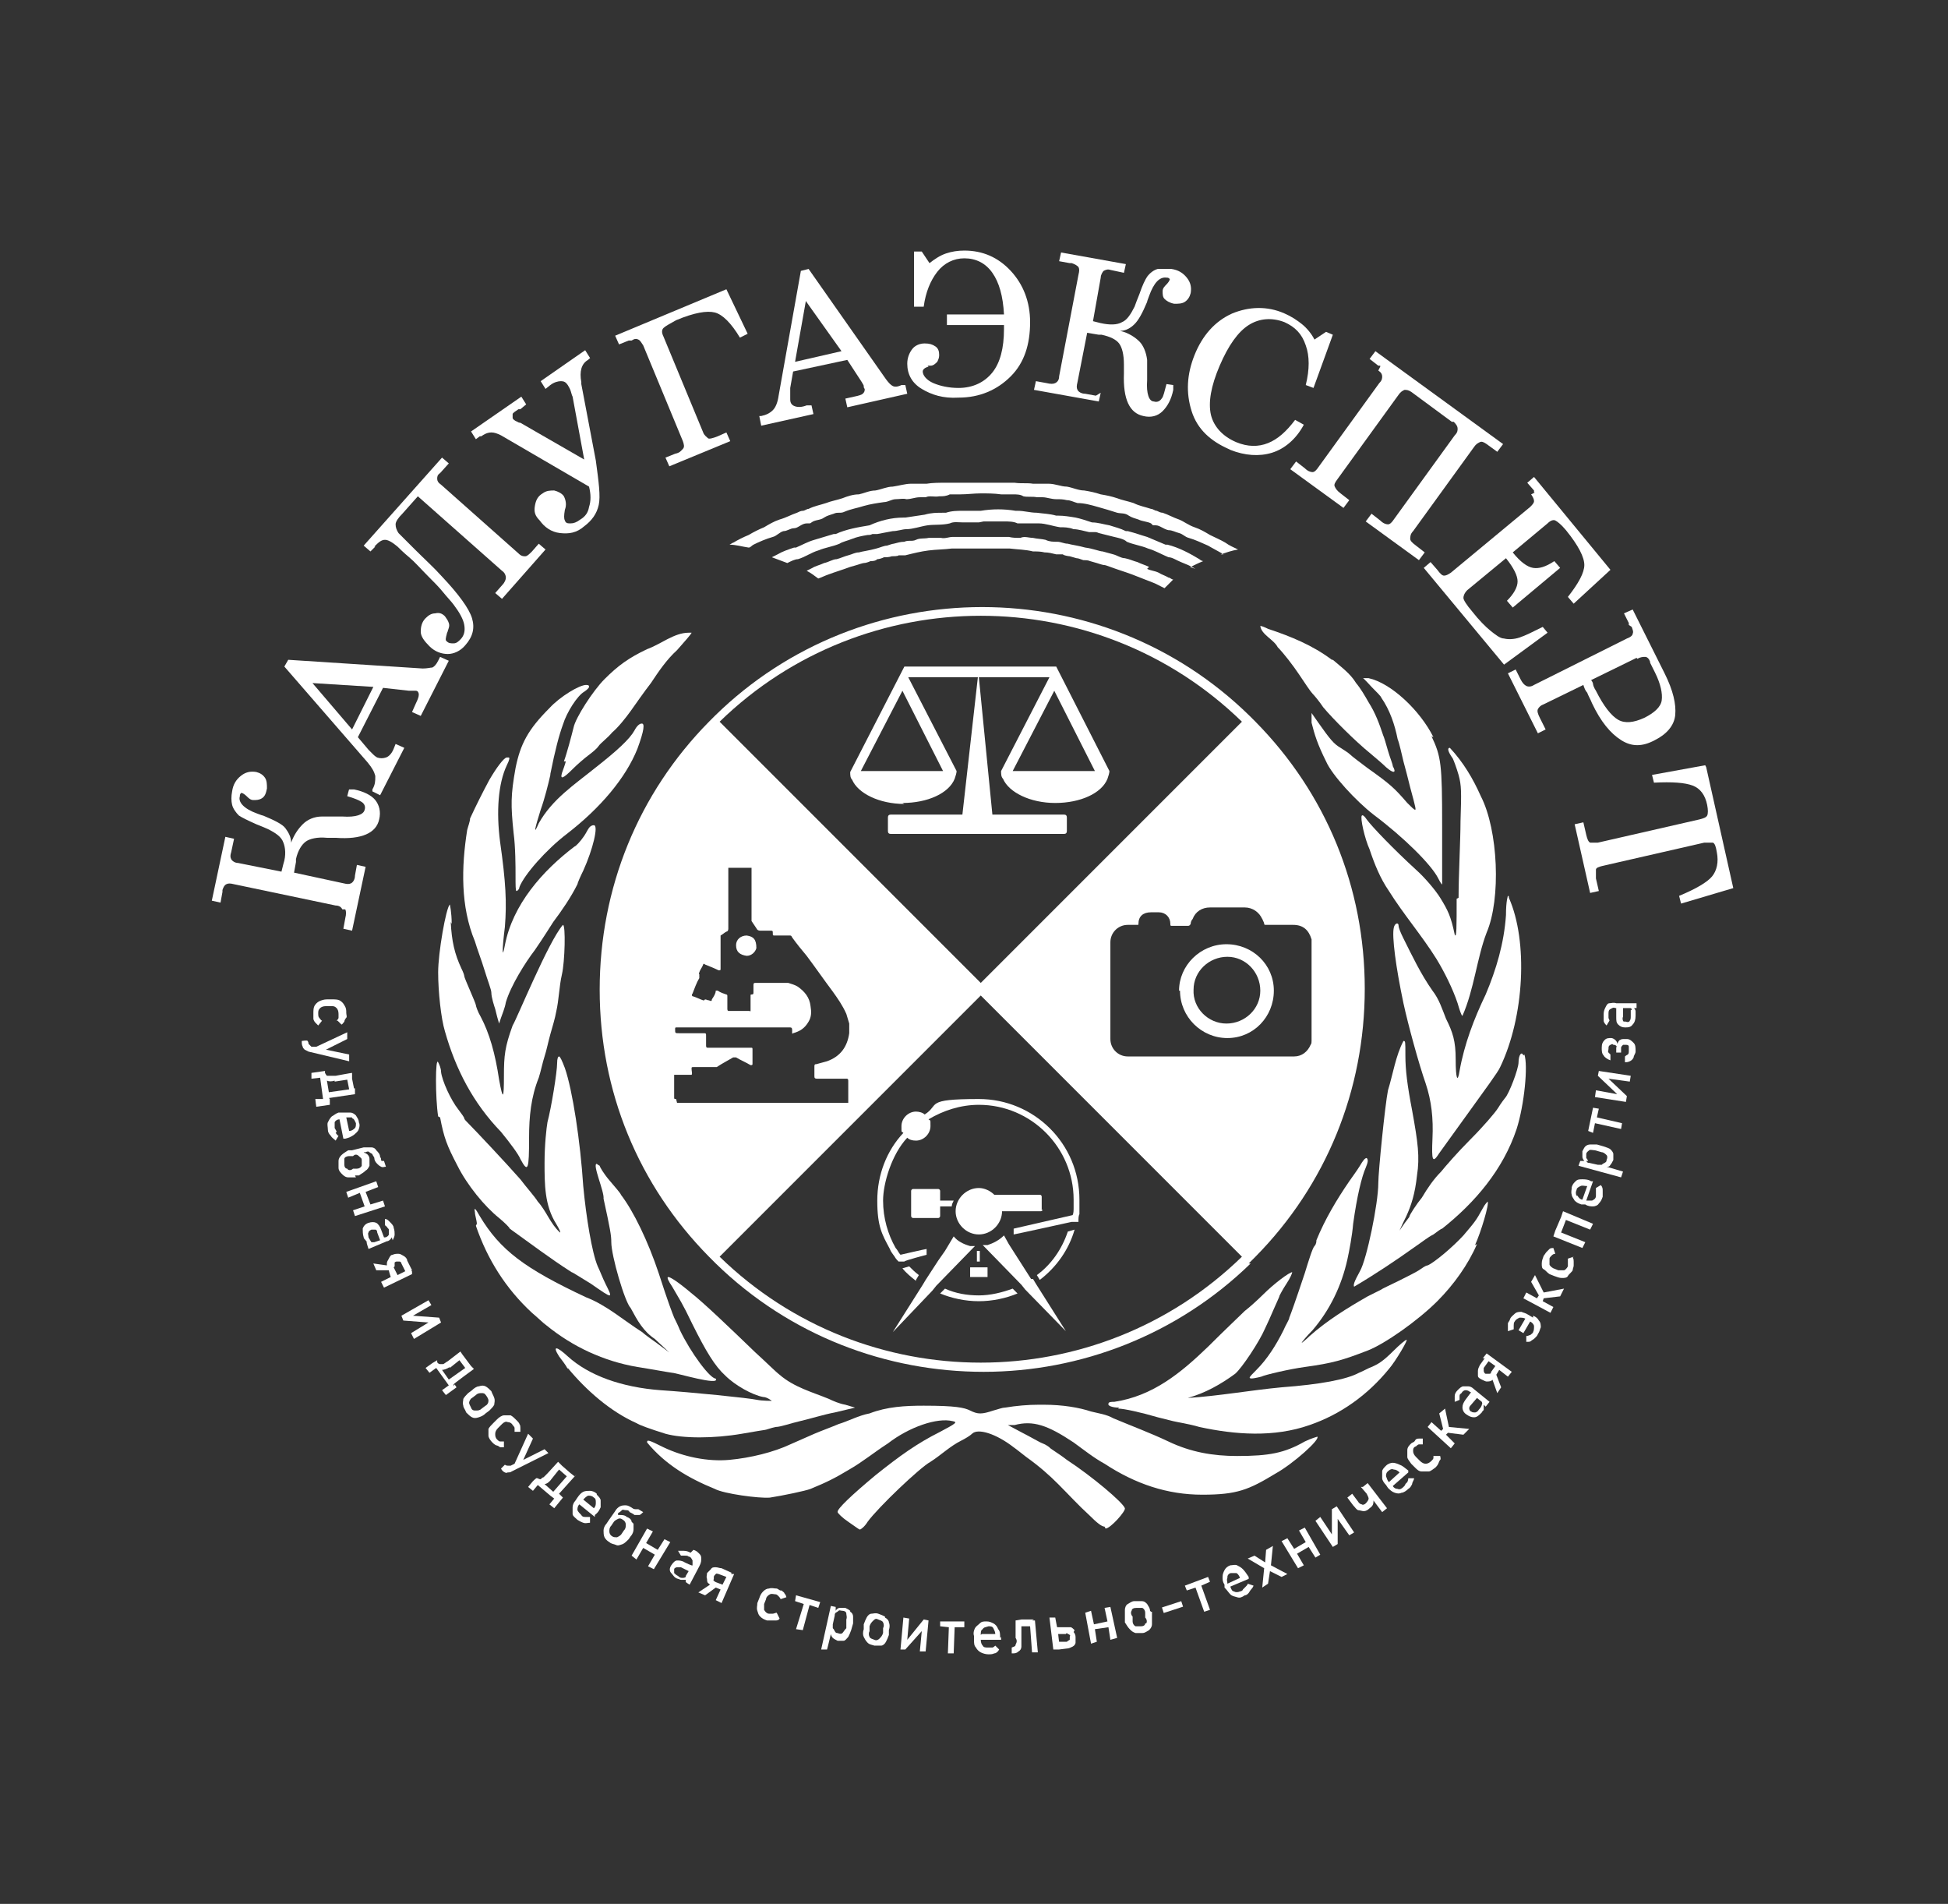 <?xml version="1.0" encoding="UTF-8"?> <svg xmlns="http://www.w3.org/2000/svg" id="_Слой_2" data-name=" Слой 2" version="1.1" viewBox="0 0 201.4 196.8"><rect x="0" y="0" width="201.4" height="196.8" fill="#333333" stroke="none"/><defs><style> .cls-1 { fill: #fff; stroke-width: 0px; } </style></defs><g id="_Слой_1-2" data-name=" Слой 1-2"><g><path class="cls-1" d="M77.2,96.7c-.6,0-1.1.4-1.1,1,0,.7.4,1,1.1,1.1.5,0,.9-.4,1-.8,0-.9-.3-1.2-1-1.3h0Z"></path><path class="cls-1" d="M129.1,130.6h0l.7-.7h0c7.3-7.4,11.3-17.2,11.3-27.7s-4-20.2-11.3-27.6h0s-.3-.3-.3-.3l-.3-.3h0c-15.3-15-40-15-55.3,0h0s-.3.3-.3.3l-.3.3h0c-7.3,7.4-11.3,17.2-11.3,27.7s4,20.2,11.3,27.6h0s.7.7.7.7h0c7.7,7.5,17.7,11.2,27.7,11.2s20-3.8,27.6-11.2h0ZM130.5,94.9c0,.2.2.4.2.6,0,.1.1.1.2.1.9,0,1.8,0,2.8,0s1.6.5,1.9,1.5c0,0,0,0,0,0v10.5c0,.1,0,.3-.1.4-.3.7-.9,1.2-1.7,1.2-5.7,0-11.4,0-17.2,0-1,0-1.8-.8-1.8-1.8,0-3.3,0-6.7,0-10,0-1,.8-1.8,1.8-1.8.3,0,.7,0,1,0,.1,0,.1,0,.1-.1,0-.8.5-1.2,1.3-1.2h.8c.7,0,1.2.5,1.2,1.2,0,.2,0,.2.2.2.5,0,1,0,1.6,0,.1,0,.2,0,.3-.2,0-.2.1-.4.2-.5.3-.8,1-1.2,1.8-1.2,1.2,0,2.4,0,3.6,0,.8,0,1.5.5,1.8,1.2h0ZM128.4,74.6l-27,27-13.5-13.5-13.5-13.5c15-14.6,39-14.6,54,0h0ZM69.9,113.6c-.2,0-.2,0-.2-.2,0-.8,0-1.5,0-2.3.4,0,.8,0,1.2,0,.2,0,.5,0,.6,0,.1-.1,0-.4,0-.6,0-.2,0-.2.2-.2.7,0,1.4,0,2.1,0s.2,0,.3,0c.6-.4,1.2-.7,1.7-1,.1,0,.2,0,.3,0,.5.3,1,.5,1.5.8.1,0,.2,0,.2-.1,0-.5,0-1,0-1.5,0-.2,0-.2-.2-.2-1.5,0-2.9,0-4.4,0-.1,0-.2,0-.2-.2,0-.3,0-.6,0-1,0-.3,0-.3-.3-.3-.8,0-1.7,0-2.5,0-.4,0-.4,0-.4-.4,0-.2,0-.2.2-.2,3.9,0,7.7,0,11.6,0,.2,0,.3,0,.3.3,0,0,0,.2,0,.3,0,0,0,.1.1,0,.7-.2,1.2-.5,1.6-1.2.3-.5.3-1,.2-1.6-.1-.9-.6-1.5-1.3-2-.3-.2-.7-.3-1-.4-1.1,0-2.3,0-3.4,0-.1,0-.2,0-.2.2,0,.3,0,.5,0,.8,0,.1,0,.2-.2.2-.1,0-.1,0-.1.2,0,.5,0,.9,0,1.4,0,.1,0,.2-.1.1-.7,0-1.4,0-2.1,0-.1,0-.2,0-.2-.2,0-.4,0-.9,0-1.3,0-.1,0-.2-.1-.2-.3-.1-.6-.2-.9-.4-.1,0-.1,0-.2,0,0,.3-.2.6-.4.9,0,.2-.1.2-.3.1-.2,0-.4-.2-.5,0,0,0,0,0-.1,0-.3-.1-.7-.3-1-.4-.2,0-.2-.2-.1-.3,0,0,0,0,0,0,.2-.5.4-1.1.7-1.6,0-.2,0-.3,0-.4-.1,0,0-.1,0-.2.1-.3.3-.5.4-.8,0-.1.1-.1.2,0,.5.2,1,.4,1.4.6.2,0,.2,0,.2-.2,0-1.1,0-2.2,0-3.2,0,0,0-.2,0-.2.2-.1.4-.3.6-.4.1,0,.2-.1.2-.3,0-2.1,0-4.2,0-6.3h2.4c0,1.7,0,3.4,0,5.2,0,.1,0,.2,0,.3.2.3.4.6.6.9,0,0,.1.1.3.1.3,0,.7,0,1,0s.3,0,.3.3c0,.2,0,.2.2.2.5,0,1,0,1.5,0,.2,0,.2,0,.3.2.5.7,1,1.3,1.5,1.9.9,1.2,1.8,2.5,2.7,3.7.5.7,1,1.4,1.4,2.3.1.3.2.7.3,1v.8c0,0,0,.1,0,.2-.2,1.4-.9,2.4-2.3,2.9-.4.1-.7.2-1.1.3-.1,0-.2,0-.2.2,0,.3,0,.6,0,1,0,.2,0,.3.3.3,1,0,2,0,3,0,.1,0,.2,0,.2.2,0,.8,0,1.5,0,2.3-5.9,0-11.8,0-17.7,0h0ZM87.9,116.4l13.5-13.5,27,27c-15,14.6-39,14.6-54,0l13.5-13.5h0Z"></path><path class="cls-1" d="M122,102.4c0,2.7,2.2,4.9,4.9,4.9,2.7,0,4.8-2.2,4.8-4.9,0-2.7-2.2-4.8-4.9-4.8-2.7,0-4.9,2.2-4.9,4.8ZM126.9,98.9c1.9,0,3.4,1.6,3.4,3.5,0,1.9-1.6,3.4-3.5,3.4s-3.5-1.6-3.4-3.5c0-1.9,1.6-3.4,3.5-3.4h0Z"></path><path class="cls-1" d="M93.3,83c2.6,0,4.8-1,5.4-2.5.1-.3.2-.6.2-.8l-5-9.7h7.2l-1.6,14.2h-7.4c-.2,0-.3.1-.3.3v1.4c0,.2.1.3.3.3h17.9c.2,0,.3-.1.3-.3v-1.4c0-.2-.1-.3-.3-.3h-7.4l-1.4-14.2h7.3l-5,9.7c0,.3,0,.6.2.8.6,1.4,2.8,2.5,5.4,2.5s4.8-1,5.4-2.5c.1-.3.2-.6.2-.8l-5.5-10.8h0s0,0,0,0h-15.7s-5.6,10.9-5.6,10.9c0,.3,0,.6.2.8.6,1.4,2.8,2.5,5.4,2.5h0ZM109,71.4l4.2,8.3h-8.5l4.3-8.3h0ZM93.3,71.4l4.2,8.3h-8.5l4.3-8.3h0Z"></path><path class="cls-1" d="M100.8,128.8c-.2,0-.3,0-.5,0h0c-.7-.2-1.3-.5-1.7-1l-.9,1.5-.7,1-1.3,2-.3.5-3.1,4.9,4.1-4.3.4-.5,3.8-3.9.2-.2h0Z"></path><path class="cls-1" d="M106.6,132.2l-2.3-3.6h0c0,0-.5-.9-.5-.9-.5.5-1.1.8-1.7,1-.2,0-.3,0-.5,0l.2.2,3.8,3.9.4.5,4.2,4.3-3.1-4.9-.3-.5h0Z"></path><path class="cls-1" d="M94.7,132.3l.3-.5c-.4-.3-.7-.6-1-.9l-.7.2c.4.5.9.9,1.4,1.3h0Z"></path><path class="cls-1" d="M104.7,133.2h0c-1.1.4-2.3.7-3.5.7s-2.4-.2-3.5-.7l-.5.5c1.2.5,2.6.8,4,.8s2.8-.3,4-.8l-.5-.5h0Z"></path><path class="cls-1" d="M107.2,131.8l.3.5c1.7-1.3,3-3.1,3.6-5.2l-.7.2c-.6,1.8-1.7,3.4-3.2,4.5Z"></path><path class="cls-1" d="M92.8,130.4h.7c0-.1,2.3-.7,2.3-.7v-.6c-.1,0-2.7.6-2.7.6-.2-.2-.3-.5-.5-.7-.8-1.4-1.3-3.1-1.3-4.9s.9-4.8,2.5-6.5c.2.2.5.3.9.3.8,0,1.5-.7,1.5-1.5s0-.5-.2-.7c1.5-.9,3.3-1.5,5.2-1.5,5.4,0,9.8,4.4,9.8,9.8s0,.5,0,.8c0,.3,0,.6-.1.8l-6.1,1.4v.6c.1,0,6-1.3,6-1.3h.7c0-.4,0-.6.1-.8,0-.3,0-.5,0-.8,0-.2,0-.4,0-.7,0-5.8-4.7-10.4-10.4-10.4s-4,.6-5.6,1.6c-.2-.2-.6-.3-.9-.3-.8,0-1.5.7-1.5,1.5s0,.5.2.7c-1.7,1.8-2.7,4.3-2.7,7s.5,3.5,1.3,5c.1.3.3.5.5.8.1.2.3.4.4.5h0Z"></path><polygon class="cls-1" points="103.8 126.5 103.8 126.5 103.8 126.5 103.8 126.5"></polygon><rect class="cls-1" x="100.3" y="131" width="1.8" height="1"></rect><path class="cls-1" d="M107.7,125.1v-1.4c0,0,0-.2-.2-.2h-4.7c-.4-.4-1-.7-1.6-.7-1.3,0-2.4,1.1-2.4,2.4s1.1,2.4,2.4,2.4,2.4-1.1,2.4-2.4h4c0,0,.2,0,.2-.2Z"></path><path class="cls-1" d="M97,122.9h-2.6c-.1,0-.2.1-.2.2v2.6c0,.1.1.2.2.2h2.6c.1,0,.2-.1.2-.2v-1h1.2c0-.2.1-.4.2-.6h-1.4v-1c0-.1-.1-.2-.2-.2h0Z"></path><rect class="cls-1" x="101" y="129.3" width=".3" height="1.1"></rect><path class="cls-1" d="M58.5,78.7c-.1.4-.3.9-.4,1.2-.2.7.1.6,1.1-.4.5-.5,1.2-1.1,1.6-1.4.4-.3.9-.7,1.1-1s.9-.8,1.4-1.4c.6-.5,1.4-1.5,1.9-2.2.5-.7,1.4-2,2.1-2.9.8-1.2,1.6-2.4,2.7-3.4.8-.9,1.5-1.7,1.5-1.8-.1,0-.2,0-.3,0-1.5,0-2.9,1.2-4.3,1.7-1.9.9-3,1.7-4.4,3.1-1.2,1.2-3,4-3.2,5-.2.8-.7,2.7-1,3.5h0Z"></path><path class="cls-1" d="M58.7,141.4c1.9,2.3,4.4,4.5,7.1,5.7.3.2,1.4.6,3,1.1,1.8.5,5,.5,7.9,0,1.2-.2,2.3-.4,2.4-.4s.6-.2,1.1-.3c.5,0,1.6-.4,2.5-.6s2.5-.7,3.6-.9l2.1-.5-1-.3c-.6-.1-1.3-.4-1.7-.6-1.7-.7-3.6-1.2-5.1-2.5-.4-.3-1.5-1.4-2.5-2.3-2.7-2.6-5.3-5.1-6.7-6.2-1.3-1.1-2.1-1.6-2.3-1.6h0c-.2,0,0,.4.4,1,.8,1.4,1,1.6,2.1,3.9,1.4,2.8,2.3,4.3,3.4,5.3,1,1,2.8,2,3.9,2.2.4,0,.9.4.9.4,0,0-1,0-1.5-.1-.9-.2-6.9-.8-10-1-4-.3-7.4-1.5-9.6-3.5-1.2-1.1-1.6-1.1-.9,0,.3.4.7.9.9,1.3h0Z"></path><path class="cls-1" d="M114.3,158c.5,0,2.1-1.8,2-2.1-.2-.6-3.4-3.3-6-5-.9-.7-1.8-1.2-1.8-1.3,0,0-.4-.3-.7-.4s-1.3-.7-2.1-1.1l-1.5-.8h.7c1.9-.5,3.4,0,6.1,1.8,1.1.8,2.1,1.6,3.2,2.2,3.2,2.1,6.5,3.2,10.1,3.2s4.8-.5,7.6-2.2c1.8-1,4.6-3.5,4.3-3.8,0,0-.7.2-1.3.5-2.1,1.2-3.7,1.5-7,1.5-2.5,0-4.8-.4-7.1-1.5-1.9-.9-3.8-1.6-5.7-2.4-.7-.4-1.5-.5-2.3-.7-1.2-.4-2.9-.7-4.9-.7h-.5c-1.1,0-2.3.1-3.5.3-.3,0-.8.2-1.2.3-1.2.4-1.6.4-2.4,0-.6-.3-1.5-.5-4.8-.5-1.9,0-3.8.1-5.6.8-1.1.2-2.2.8-3.2,1.1-.7.3-1.8.7-2.5,1-.7.3-1.8.8-2.5,1.1-1.7.8-4.1,1.4-6.3,1.6-2.2.2-4.7-.3-6.8-1.3-1.6-.8-1.7-.8-1.7-.5,1.9,2.3,4.3,3.7,7,4.8.9.5,4.6,1,5.7.9,1.3-.2,3.7-.7,4.2-.9,1.7-.7,2.5-1.1,4-2,1.4-.8,2.6-1.8,4-2.7,2.2-1.7,5.1-2.7,6.7-2.3.5.1.4.2-1.3,1.1-2.4,1.2-4.2,2.5-6.7,4.5-2.4,2-4,3.5-3.9,3.8,0,.1.5.6,1.1,1s1.1.8,1.2.8c.1,0,.5-.3.8-.8,1.1-1.5,5.4-5.6,6.5-6.2,1.1-.7,2-1.6,3.2-2.2.4-.2.9-.5,1.1-.7.6-.6,2.5,0,4.3,1.4.3.2.9.7,1.3,1,1.4,1,2.4,1.9,3.3,2.8,1.1,1.1,2.1,2.2,3.2,3.2.8.8,1.3,1.2,1.6,1.2h0Z"></path><path class="cls-1" d="M148.8,119.2c.2-.3,1.6-2.2,3.1-4.3,1.5-2.1,3-4.1,3.2-4.6,2.5-5.2,2.9-13,.9-17.5,0-.1,0-.2-.1-.2,0,0-.2.5-.2,2-.2,2.9-1,5.6-2.1,8.2-1.2,2.5-2.2,5.1-2.7,7.9-.2,1.3-.4.8-.4-1.2,0-1.9-.3-2.8-1-4.2-.4-1-.7-2-1.4-2.9-1.2-1.7-2.1-3.6-3-5.4-.3-.6-.5-1.1-.5-1.3,0-.4-.4-.3-.5.2-.2.9.2,4,1,7.8.5,2.3,1.6,6.3,2.3,8.3.6,1.8.8,3.6.7,5.7-.1,2.3,0,2.6.7,1.5h0Z"></path><path class="cls-1" d="M45.5,115.5c.4,2.1.7,2.9,1.8,5,1,2,2.8,4.2,4.3,5.4.6.5,1.1,1,1.1,1.1,2.1,1.5,4.2,3.1,6.4,4.5.1,0,1,.6,2,1.2,2.3,1.6,2.3,1.6,1.5,0-.3-.6-.6-1.4-.8-1.8-.6-1.4-1.2-5.1-1.5-8.3-.3-4.6-1.1-9.9-1.9-12.2-.3-.8-.5-1.2-.6-1.2h0c-.1,0-.2.2-.2.7,0,.9-.6,4.6-1,6.1-.1.6-.3,2.3-.3,4.2,0,2.2,0,4.4,1.2,6.3.3.5.5.9.4.9-1-.9-1.4-2.2-2.3-3.2-.3-.5-1.2-1.5-1.8-2.3-1.4-1.6-4.7-5.1-5.3-5.7-.3-.3-.5-.5-.5-.6s-.3-.5-.6-.9c-.8-1-1.7-3-1.8-3.9,0-.4-.2-.8-.3-1-.3-.6-.3,3.7,0,5.6h0Z"></path><path class="cls-1" d="M150.6,92.9c0,2.8,0,4.2-.2,3.7-.4-1.9-.7-2.5-1.5-3.8-.5-.8-1.6-2.1-2.5-2.9-2.3-2.1-4.6-4.5-5.1-5.2-.2-.3-.4-.5-.5-.4-.2.2.3,2.4.8,3.5.5,1.5,1.1,3,2,4.3,1.5,2.4,3.4,4.6,4.9,7,.8,1.3,1.7,3.1,2.2,4.6.2.7.4,1.3.5,1.3,1.2-2.7,1.5-6,2.5-8.6,1.5-3.5,1.2-10.6-.6-14.1-.8-1.8-1.8-3.5-3.2-5,0,0,0,0,0,0-.3,0-.2.4.3,1.1.1.2.4,1,.6,1.7.3,1.1.3,1.7.2,4.8,0,1.9-.2,5.5-.2,7.9h0Z"></path><path class="cls-1" d="M49.2,126.7c1.2,3.5,3.1,6.5,5.8,9,.6.5,1.2,1.1,1.5,1.3,2.7,2.2,5.9,3.7,9.4,4.3,1.3.2,2.9.5,3.6.6.4,0,5,1.4,4.5.6-.6,0-2.6-2.7-3.7-5-.2-.5-.5-1.1-.6-1.3-.2-.5-.6-1.5-1.6-4.6-1.1-3.3-2.6-6.4-3.9-8.1,0-.1-.6-.8-1.2-1.5-.6-.7-1-1.4-1-1.5-.2-.1-.3-.2-.3-.2-.5,0,.8,2.9.7,3.6.7,3.2.8,3.8.8,4.5,0,1.4,1.4,6.2,2,6.8.7,1.3,1.3,2.4,2.5,3.2l1.5,1.4-1.2-.9c-.7-.5-1.4-1-1.6-1.2-1.9-1.2-3.7-2.8-5.8-3.6-6.4-3-8.9-4.9-11-8.4-.5-.9-.6-.9-.5-.4,0,.3.2.9.2,1.2h0Z"></path><path class="cls-1" d="M46.7,95.5c0-1.2-.2-2.1-.2-2h0c-.4.4-1.2,5-1.2,7,0,2,.3,4.8.7,6.1,1.1,3.9,2.9,7.4,5.8,10.4.9,1.1,1.8,2.3,2,2.8.8,1.5.9,1.1.9-2.2,0-2.2.2-4.2,1-6.2.2-.6.4-1.6.6-2.2s.4-1.6.6-2.3c.2-.7.5-1.7.6-2.3.3-1.3.3-2.6.6-3.9.3-1.3.4-5.1.1-5.1-1.5,1.7-4.8,9.8-5.2,10.4-.8,2.2-.9,3.1-.9,5.2,0,2.4-.1,2.6-.5.4-.4-2.7-1-4.8-1.9-6.5-.3-.5-.5-1.1-.5-1.2s-.3-.8-.6-1.5c-.3-.7-.6-1.4-.6-1.5s-.1-.4-.3-.8c-.7-1.5-1-2.8-1.1-4.8h0Z"></path><path class="cls-1" d="M52.4,78.3c-.3,0-1.1,1.1-1.8,2.3-.7,1.3-1.4,2.7-2,4,0,.3-.2.8-.3,1.2-.6,3.8-.7,7.9.8,11.5.2.7.7,2,1,3s.7,2,.7,2.3c0,.5.3,1.4.4,1.7,0,0,.1.4.2.8l.2.7.2-.6c.1-.3.4-1,.5-1.6.5-1.7,2-4.1,3-5.4.9-1.3,1.7-2.6,1.9-2.9.9-1.2,1.8-2.5,2.5-3.9,0-.1.3-.8.6-1.4,1-2.2,1.6-4.7,1.1-4.7s-.6.5-1,1.1-.9,1.1-1,1.1c-3.3,2.5-6.4,6-7.2,10.2-.3,1.6-.3.5,0-1.9.2-2.5.1-4.6-.5-8.8-.4-3.1-.2-6,.7-7.9.3-.6.3-.8.2-.8h0Z"></path><path class="cls-1" d="M56.9,80c.5-2.5.9-4,1.3-5.1.4-1.3,1.5-3,2.2-3.4.3-.2.5-.4.5-.5s0-.2-.3-.2c-.7,0-2.7,1.2-3.8,2.4-2.2,2.2-3,3.7-3.5,6.2-.5,2.8-.5,3.8-.2,6.7.2,1.5.2,3.5.2,4.4,0,1,0,1.6.1,1.6s.3-.2.3-.4c.5-1.3,2.8-3.9,4.9-5.5,3.5-2.7,6.1-5.8,7.3-8.8.7-1.9.8-2.7.4-2.6-.2,0-.5.3-.7.7-.5.9-1.8,2.1-4.1,3.9-2.1,1.7-4.4,3.2-5.8,5.7-.6,1.4-.4.5.2-1.4.4-1.1.8-2.7,1-3.6h0Z"></path><path class="cls-1" d="M137.7,68.2c-2-1.5-4.2-2.4-6.6-3.2-.4-.2-.7-.3-.8-.3,0,0,0,0,0,0,.1.9,1.4,1.4,1.8,2.2.6.6,1.6,1.9,2.2,2.8.6.9,1.2,1.8,1.4,2,.2.2.7.8,1.1,1.4,1,1.2,3.3,3.5,4.9,4.8.6.5,1.3,1.1,1.6,1.4.8.7,1.1.6.7-.1,0-.2-.3-.9-.5-1.6s-.4-1.4-.5-1.6c-.4-1.2-.8-2.3-1.5-3.4-.4-.7-.8-1.4-1.3-2-.6-1-1.6-1.7-2.4-2.4h0Z"></path><path class="cls-1" d="M115.6,145.6c.6,0,2.4.4,4.1.9.4.1,1.2.3,1.6.4s1.7.3,2.7.6c3.7.8,7.7,1.1,11.4-.2,3.2-1.1,6-3.1,8.2-5.8.7-.8,2.1-3.2,1.8-3-.1,0-.7.5-1.3,1.1-1.1,1.1-1.6,1.4-2.3,1.7-.3.1-.8.4-1.3.6-1.3.7-4,1.2-8,1.5-3.2.3-6.5.9-9.7,1.1,1.8-.5,3.4-1.4,4.9-2.5.7-.6,2.5-3.3,3.1-4.7.2-.4.6-1.3.9-2,.3-.7.6-1.3.6-1.4,0,0,.3-.6.7-1.2s.6-1.1.6-1.2c0,0,0,0,0,0-.3,0-1.9,1.2-3,2.3-.6.6-1.5,1.4-1.9,1.7-.4.4-2.1,2-3.8,3.7-2.8,2.7-5.7,5.1-9.7,5.7-.3,0-.6,0-.6.2-.1.2.4.4,1.1.4h0Z"></path><path class="cls-1" d="M157.5,109.1c-.2-.5-.5,0-.5.7,0,.7-1,3.3-1.4,3.7,0,0-.4.5-.7,1-.3.5-1.6,2-2.9,3.3s-2.6,2.8-3,3.3c-.8.8-1.4,1.7-2,2.7-.5.6-1.3,1.8-1.3,2-.7.9-1,1.4-1,1.4,0,0,.2-.5.7-1.5.5-1.1.9-2.3,1.1-4.2.3-1.9.1-3.4-.5-6.7-.5-2.6-.7-4.2-.7-5.7s0-1.5-.2-1.5c-.8,1.5-1.1,3.5-1.6,5.1-.3,1.5-1,8.4-1,9.6,0,2.1-1.2,7.9-1.9,9.1-.6,1.1-.7,1.4-.6,1.6,2.2-1.3,4.3-2.7,6.4-4.2.6-.4,1.2-.9,1.8-1.2.4-.3.8-.6.9-.6,3.4-2.7,6.3-6.1,7.7-10.3.8-2.5,1.2-6.6.8-7.7h0Z"></path><path class="cls-1" d="M148.2,76.2c-1.4-2.8-4.4-5.6-6.7-6.1h-.6c0-.1.9.9.9.9.5.5,1,1,1,1.1.9,1.3,1.4,2.8,1.7,4.3.2.5.4,1.5.6,2.3.2.7.5,1.9.7,2.7.6,2.2.6,2.3.5,2.3s-.4-.3-.8-.7c-1.3-1.5-1.7-1.9-4.1-3.6-.8-.6-1.6-1.2-1.8-1.4-.2-.2-.7-.5-1-.7-.7-.4-1.1-.9-2.3-2.6l-.7-1v1c.3,1.2.6,2.2,1.5,4,.6,1.4,3.1,4.1,4.9,5.5,3.2,2.4,6,5.2,6.7,6.6.2.4.4.7.4.6,0,0,0-2.8,0-6.1,0-6.3-.1-7.1-1.1-9.2h0Z"></path><path class="cls-1" d="M152.5,128.7c.6-1.3,1.5-4.3,1.3-4.5,0,0-.3.3-.5.7-.7,1.3-.9,1.5-2,2.8-1.1,1.2-3,2.8-3.7,3.1-.2,0-.6.3-.9.5s-1.3.7-2.1,1.1c-.8.4-1.7.8-1.8.9-.2.1-.8.4-1.4.7-2.1,1.2-4.2,2.5-6,4.1-.4.4-.8.7-.8.7-.1,0,.6-.8,1.1-1.3,1.8-2.1,3-4.6,3.6-7.3.2-.9.5-2.5.6-3.7.4-2.9.9-4.9,1.3-5.8.2-.5.3-.8.1-1,0,0,0,0,0,0h0s0,0,0,0c-.2,0-.4.3-.7.8-.3.5-.9,1.3-1.1,1.6-1.3,1.9-2.5,3.9-3.4,6.1,0,.1,0,.4-.2.6s-.6,1.5-1,2.8c-1,3-1.4,4.1-1.6,4.6,0,.2-.4.8-.6,1.3-.8,1.6-1.7,3-2.8,4.1-.4.4-.7.7-.7.8,0,.2.8,0,1.2-.1.4-.2,3-.8,4.5-1,2.9-.4,3.9-.7,6.5-1.7,1.8-.7,5.2-3.1,7.2-5.1,1.7-1.7,3.2-3.8,4.1-5.9h0Z"></path><path class="cls-1" d="M35.7,94c.1.2.1.5,0,.9l-.2,1.1.9.2,1.4-6.6-.9-.2-.2,1.1c0,.4-.2.7-.4.8s-.4.1-.8,0l-5.1-1.1.2-1.1v-.3c.2-.9.6-1.5,1-1.8s1.2-.5,2.2-.4c.2,0,.5,0,.9,0,2.7.2,4.2-.5,4.5-1.9.2-.8,0-1.5-.4-2s-1.2-.9-2.2-1.1h-.5c0-.1-.2.7-.2.7.7.2,1.2.4,1.5.6.3.2.4.5.3.8-.1.5-.9.8-2.3.7-.9,0-1.6,0-2.1,0-.8,0-1.5.3-2,.8s-.9,1.1-1.2,1.9c0-.6-.3-1.1-.6-1.5s-1.1-.8-2.3-1.3c-.1,0-.3-.1-.6-.2-1.4-.5-2-1.2-1.8-1.8,0-.1,0-.2.1-.3s.1,0,.2,0c0,0,.2.1.4.3s.4.4.7.4c.3,0,.6,0,.9-.2.3-.2.4-.5.5-1,0-.4,0-.8-.2-1.1-.2-.3-.5-.5-.9-.6-.6-.1-1.1,0-1.6.4s-.8.9-.9,1.6c-.1.5-.1,1,0,1.4s.4.8.7,1.1c.3.2.9.5,1.8.9.5.2,1,.4,1.2.5.8.4,1.4.8,1.6,1.4.2.5.3,1.3,0,2.2l-.2.8-4.5-.9c-.3,0-.6-.2-.7-.4-.1-.2-.1-.4,0-.7l.3-1.4-.9-.2-1.4,6.6.9.2.2-1.1v-.2c.1-.3.2-.5.4-.6s.4-.1.8,0l10.5,2.2c.4,0,.6.2.7.4h0Z"></path><path class="cls-1" d="M38.8,80.3c0,.4,0,.8-.3,1.3v.2c0,0,.8.4.8.4l2.5-4.9-.9-.4-.2.5c-.2.5-.5.8-.8.9-.3.1-.6.1-.9,0,0,0-.2-.1-.4-.3-.2-.2-.3-.3-.5-.5l-1.1-1.3,2.6-5.1,2.7.3c.2,0,.3,0,.4,0,.1,0,.2,0,.3,0,.2,0,.3.2.3.4s-.1.5-.3.9l-.4.9.9.4,2.9-5.7-.9-.4-.2.4c-.2.4-.4.6-.6.7-.2,0-.5.1-1,.1l-13.9-.9-.4.7,8.6,9.9c.5.6.7,1,.8,1.4h0ZM32.2,70.6l6.4.4-2.2,4.4-4.1-4.8h0Z"></path><path class="cls-1" d="M38.7,56.5c.4-.4.7-.7,1.1-.7.3,0,.7.2,1.3.7.2.2.6.6,1.2,1.1s1.2,1.2,1.9,1.9c.6.6,1.2,1.2,1.6,1.7s.8.9,1.1,1.3c.6.8,1,1.5,1.1,2.1s0,1.1-.4,1.5c-.2.2-.4.4-.7.4s-.5,0-.7-.2c-.2-.1-.1-.4,0-.8,0-.1.1-.2.1-.3.1-.3.2-.5.1-.8s-.2-.4-.4-.7c-.3-.3-.6-.4-1-.3-.4,0-.7.2-1,.5-.4.4-.5.9-.5,1.4,0,.5.4,1,.9,1.5.6.6,1.3.8,1.9.8s1.3-.3,1.8-.9c.8-.9,1-1.8.7-2.8-.3-1-1.4-2.5-3.1-4.3-.8-.9-1.8-1.8-2.8-2.8-1-1-1.6-1.6-1.7-1.7-.2-.3-.3-.6-.3-.9,0-.3.3-.7.7-1.1l1.6-1.8,8.7,7.7c.3.2.4.5.4.7s-.1.5-.4.8l-.7.8.7.6,4.5-5.1-.7-.6-.7.8c-.3.3-.5.5-.7.5s-.4,0-.7-.3l-8-7.1c-.3-.2-.4-.4-.4-.6s0-.4.3-.6l.9-1-.7-.6-8.1,9.1.7.6.5-.5h0Z"></path><path class="cls-1" d="M49.7,45.1c0,0,.1,0,.2-.1,0,0,0,0,0,0,.3-.2.6-.3.9-.3s.6.1,1,.3l9.1,5.3c.2.8.2,1.5,0,2.1-.1.6-.4,1-.9,1.3-.4.3-.7.4-1,.4s-.5,0-.6-.3c-.1-.2-.1-.5,0-1.1.2-.5.1-1-.1-1.4-.2-.3-.6-.5-1-.6-.4,0-.8,0-1.2.3-.5.3-.7.7-.8,1.3s0,1,.5,1.5c.5.7,1.2,1.2,2.1,1.3.9.1,1.7,0,2.5-.7.8-.6,1.3-1.3,1.5-2.2s0-2.4-.3-4.6l-1.5-7.9s0,0,0-.2c-.2-1.1,0-1.9.7-2.3,0,0,0,0,.1-.1s.1,0,.1-.1l-.5-.8-4.6,3.2.5.8.5-.4c.4-.3.8-.4,1.1-.4.3,0,.5.1.7.4.1.2.2.3.3.6s.1.4.2.6l1.2,6.5-6.6-3.8c0,0-.2,0-.3-.1-.3-.1-.5-.3-.5-.4,0-.1,0-.3,0-.4,0-.1.3-.3.6-.5,0,0,0,0,.1,0s0,0,.1,0l.6-.5-.5-.8-5.2,3.6.5.8.4-.3h0Z"></path><path class="cls-1" d="M65.1,35.2h.2c.3-.2.5-.2.7-.1s.3.3.5.6l4.1,9.9c.1.3.2.6,0,.8s-.3.4-.8.5l-1,.4.4.9,6.3-2.6-.4-.9-.9.4c-.5.2-.9.3-1,.2s-.4-.3-.5-.6l-4.1-9.9c-.2-.4-.2-.7,0-.9s.6-.4,1.3-.8c1.9-.8,3.2-1,4-.8s1.7,1.1,2.6,2.6l.8-.4-2.2-4.6-11.5,4.8.4.9,1-.4h0Z"></path><path class="cls-1" d="M84.1,42.8l-.2-.9h-.5c-.5.2-.9.2-1.2.1-.3-.1-.5-.3-.5-.7,0-.1,0-.3,0-.5s0-.5,0-.7l.3-1.7,5.6-1.2,1.5,2.3c.1.2.2.3.2.4s0,.2.1.3c0,.2,0,.3-.2.5-.1.1-.4.2-.9.3l-.9.2.2.9,6.2-1.4-.2-.9h-.4c-.4.2-.7.2-.9.1s-.4-.3-.7-.7l-8-11.4-.8.2-2.3,12.9c-.1.7-.3,1.2-.6,1.5s-.7.5-1.2.6h-.2s.2,1,.2,1l5.4-1.2h0ZM83.3,31.1l3.7,5.2-4.8,1.1,1.1-6.2Z"></path><path class="cls-1" d="M95.9,37.8c.1,0,.2,0,.3,0,.3,0,.5-.2.7-.4.1-.2.2-.4.2-.7,0-.4-.1-.7-.4-.9-.3-.2-.6-.3-1.1-.3-.5,0-1,.2-1.3.6-.3.4-.5.9-.5,1.5,0,1.1.5,2,1.5,2.6,1,.6,2.2,1,3.8.9,2.2,0,4-.8,5.4-2.2s2-3.3,2-5.6c0-2.1-.7-3.9-2-5.3-1.3-1.4-2.9-2.1-4.8-2.1-.7,0-1.3.1-1.9.3-.6.2-1.2.6-1.7,1l-.8-1.2h-.8s0,5.7,0,5.7h1c.2-1.5.7-2.7,1.4-3.6s1.7-1.4,2.8-1.4c1.2,0,2.2.5,2.9,1.5s1.1,2.4,1.2,4.3h-5.9c0,0,0,1.1,0,1.1h5.9c0,0,0,.4,0,.4,0,2-.4,3.5-1.2,4.5-.8,1-2,1.6-3.5,1.6-1,0-1.9-.2-2.6-.5s-1.1-.8-1.1-1.2c0-.2.2-.4.6-.5h0Z"></path><path class="cls-1" d="M113.3,40.9l-1.1-.2c-.4,0-.7-.2-.8-.4s-.1-.4,0-.8l1-5.1,1.2.2h.3c.9.2,1.5.5,1.8.9.3.4.5,1.1.5,2.2,0,.2,0,.5,0,.9-.1,2.7.6,4.1,2,4.4.8.2,1.5,0,2-.5s.9-1.2,1.1-2.2v-.5c0,0-.7-.1-.7-.1-.2.7-.3,1.3-.5,1.5-.2.3-.5.4-.8.3-.5,0-.8-.8-.7-2.2,0-.9,0-1.6,0-2.1-.1-.8-.4-1.5-.8-1.9s-1.1-.9-2-1.1c.6,0,1.1-.3,1.5-.7.4-.4.8-1.1,1.3-2.3,0-.1.1-.3.2-.6.5-1.4,1.1-2,1.8-1.9.1,0,.2,0,.3.1s0,.1,0,.2c0,0-.1.2-.3.4-.2.2-.4.4-.4.7,0,.3,0,.6.2.8s.5.4,1,.5c.4,0,.8,0,1.1-.2.3-.2.5-.5.6-.9.1-.6,0-1.1-.4-1.6s-.9-.8-1.6-.9c-.5,0-1,0-1.4,0-.4.1-.8.4-1.1.8-.2.3-.5.9-.8,1.8-.2.5-.4,1-.5,1.3-.4.8-.8,1.4-1.3,1.6-.5.3-1.3.3-2.2.1l-.8-.2.8-4.5c0-.3.2-.6.3-.7.2-.1.4-.2.7-.1l1.4.3.2-.9-6.7-1.2-.2.9,1.1.2h.2c.3.1.5.2.7.4.1.2.1.4,0,.8l-2,10.5c0,.4-.2.6-.4.7-.2.1-.5.1-.9,0l-1.1-.2-.2.9,6.7,1.2.2-.9h0Z"></path><path class="cls-1" d="M127.2,46.5c1.5.6,3,.7,4.3.3s2.5-1.4,3.3-2.9l-.9-.5c-.9,1.2-1.8,2-2.8,2.4-1,.4-2.1.4-3.3-.1-1.4-.6-2.3-1.6-2.6-2.8-.3-1.3,0-3,.9-5.1.9-2.1,1.9-3.5,3-4.2,1.1-.7,2.4-.8,3.7-.3,1.1.5,1.8,1.2,2.2,2.4.4,1.1.4,2.5,0,4.1l.8.3,2-5.5-.7-.3-1.2.8c-.3-.6-.8-1.2-1.3-1.6-.5-.4-1.1-.8-1.8-1.1-1.8-.8-3.7-.7-5.4,0-1.8.8-3.1,2.3-3.9,4.3-.8,2-.9,3.9-.3,5.8s2,3.1,3.8,3.9h0Z"></path><path class="cls-1" d="M142.5,38.3c.3.2.4.4.4.6,0,.2,0,.4-.3.7l-6.3,8.7c-.2.3-.4.5-.6.5-.2,0-.5-.1-.8-.4l-.9-.7-.6.8,5.5,4,.6-.8-.9-.7c-.4-.3-.5-.5-.6-.7s0-.4.3-.8l6.3-8.7c.2-.3.4-.4.6-.5.2,0,.4,0,.7.2l4.2,3.1h.2c.3.3.4.5.4.7,0,.2,0,.4-.3.7l-6.3,8.7c-.2.3-.4.5-.6.5-.2,0-.5-.1-.8-.4l-.9-.7-.6.8,5.5,4,.6-.8-.9-.7c-.4-.3-.6-.5-.6-.7,0-.2,0-.5.3-.8l6.3-8.7c.2-.3.4-.4.6-.5s.4,0,.7.2l1.1.8.6-.8-13.2-9.6-.6.8.9.7h.2c0,.1,0,.1,0,.1Z"></path><path class="cls-1" d="M158.3,51.1c.2.3.3.5.3.7,0,.2-.2.4-.4.6l-8.2,6.8c-.3.2-.5.3-.7.3s-.4-.2-.7-.6l-.7-.8-.7.6,8.3,10,4.5-3.3-.5-.6c-1,.5-1.8.9-2.4,1.1s-1.2.2-1.6.1c-.4,0-.9-.4-1.4-.8-.5-.4-1.2-1.1-1.9-2-.6-.7-.9-1.2-.9-1.4,0-.2.1-.5.4-.8l4-3.3h0c.8,1,1.2,1.8,1.2,2.4,0,.6-.4,1.3-1.1,2l.6.7,4.9-4.1-.6-.7c-.9.6-1.6.8-2.2.7-.6-.1-1.3-.6-2.1-1.6h0c0,0,3.6-3,3.6-3,.3-.3.6-.4.8-.3s.6.4,1.1,1c1.3,1.6,1.9,2.8,1.9,3.6,0,.8-.6,1.9-1.7,3.3l.6.7,3.8-3.5-7.9-9.6-.7.6.7.8v.2c.1,0,.1,0,.1,0Z"></path><path class="cls-1" d="M168.7,64.8c.1.3.2.5.1.7,0,.2-.3.4-.6.5l-9.6,4.8c-.3.2-.6.2-.8.1s-.4-.3-.6-.7l-.5-1-.8.4,3.1,6.2.8-.4-.6-1.2c-.2-.4-.3-.7-.2-.9s.3-.4.6-.5l4.1-2c.1.3.2.6.4.8.1.3.3.6.5,1.1.9,1.9,1.9,3.1,3,3.8s2.2.7,3.5,0c1.2-.6,2-1.5,2.1-2.6s-.2-2.5-1.1-4.3l-3.3-6.6-.9.4.5,1v.2c0,0,0,0,0,0ZM169.3,68.1c.3-.2.6-.2.8-.2s.4.2.5.5c0,0,0,0,0,0,0,0,0,0,0,.1l.5,1c.6,1.2.8,2.2.7,2.9s-.8,1.3-1.8,1.8c-1.1.5-2,.6-2.7.2-.7-.4-1.5-1.4-2.3-3-.2-.3-.3-.6-.3-.7s-.1-.3-.2-.4l4.7-2.3h0Z"></path><path class="cls-1" d="M176.3,79.1l-5.5,1,.2.8c1.9-.1,3.2,0,4,.3.8.3,1.3,1,1.5,2,.1.5.1.9,0,1.1-.1.2-.4.3-.8.4l-10.5,2.4c-.4,0-.6,0-.8,0-.2-.1-.3-.4-.4-.8l-.3-1.3-.9.2,1.6,7.1.9-.2-.3-1.3c0-.4,0-.7,0-.9s.3-.3.7-.4l10.5-2.4c.4,0,.7,0,.9,0,.2.1.3.4.4,1,.2,1,0,1.9-.5,2.5-.5.6-1.7,1.3-3.4,2l.2.8,5.4-1.6-2.8-12.5h0Z"></path><path class="cls-1" d="M34.9,105.5l.4.4c.1,0,.2-.2.3-.3,0-.1.1-.3.2-.4s0-.3,0-.5c0-.3,0-.5-.2-.8-.1-.2-.3-.4-.5-.5-.2-.1-.5-.1-.8-.1h-.5c-.3,0-.6.1-.8.2s-.4.3-.5.5c-.1.2-.1.5-.1.8,0,.2,0,.3,0,.5,0,.1.1.3.2.4s.2.2.3.3l.4-.5c-.1,0-.2-.2-.3-.3s-.1-.3-.1-.4c0-.3,0-.4.2-.6.1-.1.3-.2.6-.2h.5c.3,0,.4,0,.6.2.1.1.2.3.2.6,0,.1,0,.3,0,.4,0,.1-.1.2-.2.3h0Z"></path><path class="cls-1" d="M36.1,109l-2.4-.5,2.2-1.1v-.7c0,0-3.2,1.5-3.2,1.5h-.5c-.1-.1-.2-.2-.3-.3,0,0,0-.2-.1-.3h0c0-.1-.6,0-.6,0h0c0,.3,0,.4.1.6,0,.1.1.2.2.3,0,0,.2.1.4.2l4.2,1v-.7c0,0,0,0,0,0Z"></path><path class="cls-1" d="M34,113.5l2.7-.4v-.6h-.1l-.2-1h0v-.6c-.1,0-1.7.3-1.7.3-.3,0-.5,0-.6,0-.1,0-.3,0-.3,0s-.1-.1-.2-.3v-.2s-1.4.2-1.4.2v.6c.1,0,.9-.1.9-.1l.3,2.2h-.8c0,.1.1.8.1.8l1.4-.2v-.6h0ZM34.6,111.8l1.3-.2.2,1-2.1.3-.2-1.2c.2.1.5.1.8,0Z"></path><path class="cls-1" d="M34.8,117c0-.1-.1-.2-.2-.4,0-.3,0-.5,0-.6.1-.2.3-.3.5-.3l.4,2h.2c.4-.1.6-.2.9-.4.2-.2.4-.3.5-.6s.1-.5,0-.7c0-.3-.2-.5-.3-.7-.2-.2-.4-.3-.6-.3s-.5,0-.8,0h-.4c-.3.1-.5.3-.7.4-.2.2-.3.4-.4.6s0,.5,0,.8c0,.2.1.4.3.6.1.2.3.3.5.5l.3-.5c-.1,0-.2-.2-.3-.3h0ZM36.4,115.6c.2,0,.3.3.4.5,0,.2,0,.4-.1.5s-.3.3-.6.3l-.3-1.4c.3,0,.5,0,.6,0h0Z"></path><path class="cls-1" d="M36.7,121.5h.4c.3-.2.5-.3.7-.5.2-.1.3-.3.4-.5,0-.2,0-.4,0-.7,0-.3-.2-.5-.4-.6,0,0-.1,0-.2-.1h.2c.2-.1.3-.1.4,0s.2.1.3.2c0,.1.2.3.2.4,0,.2.1.4.3.6.1.1.2.2.4.3s.3,0,.5,0l-.2-.6c0,0-.1,0-.2,0,0,0-.1,0-.1-.1s0-.2-.1-.3c0-.3-.2-.5-.4-.7-.1-.2-.3-.3-.5-.3s-.5,0-.8,0l-1.2.3h-.4c-.3.2-.5.3-.7.5s-.3.4-.3.6,0,.5,0,.7c0,.3.2.5.4.7s.4.3.6.3c.2,0,.5,0,.8,0h0ZM35.6,120.4c0-.2,0-.4,0-.6s.3-.3.5-.3h.4c.2-.2.4-.2.6,0s.3.2.3.4,0,.4,0,.6c-.1.2-.3.3-.5.3h-.4c-.2.2-.5.2-.6,0-.2,0-.3-.2-.3-.4h0Z"></path><polygon class="cls-1" points="39.6 124.1 38.3 124.5 37.8 123.2 39.1 122.7 38.9 122.1 35.8 123.2 36 123.8 37.2 123.3 37.7 124.7 36.5 125.1 36.7 125.7 39.8 124.7 39.6 124.1"></polygon><path class="cls-1" d="M40.6,128.2c.1-.2.2-.4.2-.6,0-.2,0-.4-.1-.7,0-.2-.2-.4-.4-.6s-.3-.3-.5-.3v.6c0,0,0,.1.2.2,0,.1.2.2.2.3,0,.2,0,.4,0,.5s-.2.3-.4.3h-.1c0,0-.3-.8-.3-.8-.1-.3-.3-.6-.5-.7-.2-.1-.5-.1-.8,0-.3.1-.5.3-.6.6,0,.2,0,.6.1.9,0,.1.1.2.2.3,0,0,.1.2.2.2,0,0,.1,0,.2,0h-.3c0,.1.2.7.2.7l1.9-.8c.2,0,.4-.2.5-.4h0ZM38.4,128.4c0,0-.2-.3-.3-.5,0-.2-.1-.4,0-.5,0-.1.1-.2.3-.3.1,0,.3,0,.4,0,.1,0,.2.1.2.3l.3.8-.6.2h0c-.1,0-.2,0-.3,0Z"></path><path class="cls-1" d="M42.6,131.3h0l-.5-1c0-.2-.2-.4-.4-.5s-.3-.2-.5-.2-.4,0-.6.1c-.2,0-.3.2-.4.4-.1.2-.2.3-.2.5,0,0,0,.1,0,.2l-1.4-.2.3.7h1.3c0,.1.2.7.2.7l-1,.5.3.6,2.9-1.4v-.3c-.1,0-.1,0-.1,0ZM40.8,130.9c0,0,0-.2,0-.2s0-.1,0-.2c0,0,.1-.1.2-.1.1,0,.2,0,.3,0,.1,0,.2.1.2.2l.4.8-.8.4-.4-.8h0Z"></path><polygon class="cls-1" points="45.4 136.2 42.7 136 44.6 134.9 44.3 134.4 41.5 136 41.7 136.5 44.3 136.7 42.5 137.8 42.8 138.4 45.6 136.7 45.4 136.2"></polygon><path class="cls-1" d="M46.9,143.3v-.2c-.1,0,2.1-1.6,2.1-1.6l-.3-.3-.9-1.2h0l-.2-.3-1.3,1c-.2.1-.4.3-.5.3-.1,0-.2,0-.3,0,0,0-.2,0-.3-.2h0c0,0,0-.2,0-.2l-.5.3h0l-.7.5.4.5.7-.5,1.3,1.8-.7.5.4.5,1.1-.8-.2-.3h0ZM46.5,141.4l1-.8.6.8-1.7,1.2-.7-1c.2,0,.5-.1.8-.3h0Z"></path><path class="cls-1" d="M51.1,145.2c0-.2.1-.4,0-.7s-.2-.4-.3-.7c-.2-.2-.4-.4-.6-.5s-.4-.1-.7,0c-.2,0-.5.2-.7.4l-.4.3c-.2.2-.4.4-.5.6,0,.2-.1.4,0,.7,0,.2.2.4.3.7.2.2.4.4.6.5s.4.1.7,0,.5-.2.7-.4l.4-.3c.2-.2.4-.4.5-.6h0ZM50.5,144.8c0,.2-.1.4-.3.5l-.4.3c-.2.2-.4.2-.6.2-.2,0-.4,0-.5-.3-.1-.2-.2-.4-.2-.5s.1-.4.3-.5l.4-.3c.2-.2.4-.2.6-.2.2,0,.3,0,.5.3s.2.4.2.5h0Z"></path><path class="cls-1" d="M52.1,149.6v-.6c-.1,0-.3,0-.4,0-.1,0-.2-.1-.3-.2-.2-.2-.2-.4-.2-.6s.1-.4.3-.6l.4-.4c.2-.2.4-.3.6-.2.2,0,.4.1.5.3,0,0,.2.2.2.3s0,.3,0,.4h.6c0,0,0-.2,0-.4,0-.1,0-.3-.1-.4,0-.1-.2-.3-.3-.4-.2-.2-.4-.4-.6-.5-.2,0-.5,0-.7,0s-.5.2-.7.4l-.4.4c-.2.2-.4.4-.5.6,0,.2,0,.5,0,.7s.2.5.4.7c.1.1.2.2.4.3.1,0,.3.1.4.2.1,0,.3,0,.4,0h0Z"></path><path class="cls-1" d="M56.3,149.8l-2.2,1.1,1-2.2-.5-.5-1.4,3.1-.4.2c-.1,0-.2,0-.3,0,0,0-.2,0-.3-.1h0c0,0-.4.4-.4.4h0c.1.2.2.3.4.4s.2,0,.3,0,.3,0,.4-.1l3.8-1.9-.5-.5h0Z"></path><path class="cls-1" d="M59.4,152.6l-.5-.4h0l-.8-.7-.4-.4-1.1,1.2c-.2.2-.3.3-.4.4-.1,0-.2.1-.3.2,0,0-.2,0-.3-.1h-.1c0-.1-.4.3-.4.3h0l-.5.6.5.4.5-.6,1.3,1.1.4.3-.5.6.5.4.9-1.1-.4-.4,1.8-2h0ZM57,152.9l.8-1,.8.7-1.4,1.6-.9-.8c.2,0,.5-.2.7-.5h0Z"></path><path class="cls-1" d="M61.7,154.4c-.2-.2-.5-.3-.7-.3-.2,0-.5,0-.7.1-.2.1-.4.3-.6.6l-.2.3c-.2.2-.3.5-.3.7s0,.5,0,.7.3.4.5.6c.2.1.3.2.6.3s.4,0,.7,0v-.6c-.2,0-.4,0-.5,0s-.3,0-.4-.2c-.2-.2-.3-.3-.4-.5,0-.2,0-.4.2-.6l1.6,1.3v-.2c.4-.3.5-.6.6-.8,0-.3,0-.5,0-.7s-.2-.4-.4-.6h0ZM61.4,155.9l-1.1-.9c.2-.2.3-.3.5-.4.2,0,.4,0,.6.2.2.1.2.3.2.5,0,.2,0,.4-.2.6h0Z"></path><path class="cls-1" d="M65.3,157.3c0-.2-.2-.4-.5-.5-.2-.2-.5-.2-.7-.2,0,0-.2,0-.2,0v-.2c.2-.1.3-.2.4-.3s.2,0,.4,0,.3,0,.4.2c.2.1.4.2.5.3.2,0,.3,0,.5,0,.1,0,.3-.2.4-.3l-.5-.3c0,0,0,0-.1,0,0,0-.1,0-.2,0,0,0-.2,0-.3-.1-.3-.2-.5-.3-.7-.3s-.4,0-.6.1-.4.3-.5.5l-.7,1h0l-.2.3c-.2.2-.3.5-.3.7,0,.2,0,.5.1.7.1.2.3.4.5.5.2.2.5.2.7.3s.4,0,.7-.1c.2-.1.4-.3.6-.5l.2-.3c.2-.2.3-.5.3-.7s0-.4,0-.6h0ZM64.5,158.2l-.2.3c-.1.2-.3.3-.5.4-.2,0-.4,0-.5-.1-.2-.1-.3-.3-.3-.5s0-.4.2-.6l.2-.3c.1-.2.3-.3.5-.4s.4,0,.5.1c.2.1.3.3.3.5s0,.4-.2.6h0Z"></path><polygon class="cls-1" points="68.7 159.1 68 160.2 66.8 159.5 67.5 158.3 66.9 158 65.3 160.8 65.8 161.2 66.5 160 67.7 160.7 67 161.9 67.6 162.2 69.3 159.4 68.7 159.1"></polygon><path class="cls-1" d="M71.4,160.5c-.2-.1-.4-.2-.7-.2s-.4,0-.6,0l.3.5c.1,0,.2,0,.4,0s.3,0,.4.1c.2,0,.3.2.4.4,0,.2,0,.3,0,.5h0c0,.1-.8-.3-.8-.3-.3-.2-.6-.2-.8-.2s-.4.2-.6.5c-.2.3-.2.6,0,.8s.3.5.7.6c.1,0,.2.1.3.1.1,0,.2,0,.3,0,0,0,.1,0,.2,0v.2c-.1,0,.4.3.4.3l1-1.9c.1-.2.2-.4.2-.7s0-.4-.2-.6-.3-.3-.6-.4h0ZM70.9,163c0,0-.1.1-.3.1s-.3,0-.5-.2c-.2-.1-.3-.2-.4-.3,0-.1,0-.3,0-.4,0-.1.2-.2.3-.2.1,0,.2,0,.4,0l.8.4-.3.5h0Z"></path><path class="cls-1" d="M75.7,162.6l-1.1-.5c-.2,0-.4-.1-.6-.1-.2,0-.4,0-.5.2-.1.1-.3.3-.4.4,0,.2-.1.4,0,.6,0,.2,0,.4.2.5,0,0,0,0,.1.1l-1.2.8.7.3,1.1-.8.5.2-.5,1.1.6.3,1.3-3h-.3c0-.1,0-.1,0-.1ZM74,163.5c0,0-.1,0-.2-.1s0-.1,0-.2c0,0,0-.2,0-.2,0-.1.1-.2.2-.3s.2,0,.3,0l.8.3-.4.8-.8-.3h0Z"></path><path class="cls-1" d="M80.7,164.4c-.1,0-.3-.2-.4-.2-.3,0-.5-.1-.8,0-.2,0-.4.1-.6.3s-.3.4-.4.7l-.2.5c0,.3-.1.5,0,.8s.1.4.3.6c.2.2.4.3.7.4.2,0,.3,0,.5,0,.2,0,.3,0,.4,0s.3,0,.4-.2l-.3-.6c-.1,0-.3.1-.4.1-.1,0-.3,0-.4,0-.2,0-.4-.2-.5-.4,0-.2,0-.4,0-.6l.2-.5c0-.2.2-.4.4-.5s.4,0,.6,0c.1,0,.2.1.3.2,0,0,.2.2.2.3l.6-.2c0-.1-.1-.3-.2-.4,0-.1-.2-.2-.3-.3h0Z"></path><polygon class="cls-1" points="82.2 165.5 83.1 165.8 82.3 168.4 83 168.5 83.7 165.9 84.6 166.2 84.8 165.6 82.3 164.9 82.2 165.5"></polygon><path class="cls-1" d="M87.9,166.5c-.1-.1-.3-.2-.5-.3-.2,0-.4,0-.6,0-.1,0-.3.1-.4.3v-.4c0,0-.5-.1-.5-.1l-1,4.5h.6c0,.1.4-1.6.4-1.6,0,.1.1.3.2.4.1.1.3.2.5.3.2,0,.4,0,.6,0,.2,0,.3-.2.5-.4.1-.2.2-.4.3-.7l.2-.7c0-.3,0-.5,0-.7s-.1-.4-.3-.5h0ZM87.5,167.6v.7c-.2.2-.3.4-.4.5-.1.1-.3.1-.5,0-.1,0-.2,0-.3-.2s-.1-.2-.2-.3c0-.1,0-.2,0-.4h0l.2-.9c0-.1,0-.2.1-.3,0,0,.2-.1.3-.2s.2,0,.4,0c.2,0,.4.1.4.3,0,.2.1.3,0,.6h0Z"></path><path class="cls-1" d="M91.5,167.1c-.2-.1-.4-.2-.7-.3s-.5,0-.7,0-.4.2-.5.4-.2.4-.3.7v.5c-.1.3-.1.6,0,.8s.2.4.4.6.4.2.7.3c.3,0,.5,0,.7,0s.4-.2.5-.4.2-.4.3-.7v-.5c.1-.3.1-.6,0-.8,0-.2-.2-.4-.4-.5h0ZM91.3,168.3v.5c-.1.3-.2.4-.4.6-.1.1-.3.2-.5.1s-.4-.1-.5-.3c-.1-.2-.1-.4,0-.6v-.5c.1-.3.2-.4.4-.6s.3-.2.5-.1.4.1.5.3.1.4,0,.6h0Z"></path><polygon class="cls-1" points="93.8 169.5 94 167.3 93.4 167.2 93.1 170.5 93.6 170.5 95.3 168.6 95.1 170.7 95.7 170.7 96 167.5 95.5 167.4 93.8 169.5"></polygon><polygon class="cls-1" points="97.2 168.1 98.1 168.2 98 170.9 98.6 170.9 98.7 168.2 99.7 168.2 99.7 167.6 97.2 167.6 97.2 168.1"></polygon><path class="cls-1" d="M103.4,169.3c0-.4,0-.7-.2-.9-.1-.3-.3-.5-.5-.6-.2-.1-.4-.2-.7-.2-.3,0-.5,0-.7.2s-.4.3-.5.5c-.1.2-.2.5-.1.8v.4c0,.3,0,.6.2.8.1.2.3.4.5.5.2.1.5.2.8.2.2,0,.4,0,.6-.1.2,0,.4-.2.5-.4l-.4-.4c0,0-.2.2-.3.2-.1,0-.3,0-.4,0-.3,0-.5,0-.6-.2-.1-.1-.2-.3-.2-.6h2.1v-.3h0ZM101.4,169c0-.3,0-.5.2-.6.1-.2.3-.2.6-.3.2,0,.4,0,.5.2s.2.4.2.6h-1.4s0,0,0,0Z"></path><path class="cls-1" d="M106.9,167.4h-.3s0,0,0,0h-1c0,0-.6.1-.6.1v1.8c.2.3.1.5,0,.7,0,.2-.2.2-.4.3v.6s.1,0,.1,0c.2,0,.4,0,.6-.2.2-.1.3-.3.3-.5s0-.5,0-.8v-1.3c-.1,0,.9,0,.9,0l.2,2.7h.6s-.3-3.3-.3-3.3h-.3s0,0,0,0Z"></path><path class="cls-1" d="M111.1,168.5c-.1-.1-.3-.3-.4-.3-.2,0-.4,0-.6,0h-.8c0,.1-.2-1-.2-1h-.6c0,0,.4,3.3.4,3.3h.3s.1,0,.1,0h.2s.8-.1.8-.1c.2,0,.4-.1.6-.2.2-.1.3-.3.3-.4,0-.2,0-.4,0-.6,0-.2-.1-.4-.2-.5h0ZM110.6,169.5c0,0-.2.1-.3.2h-.8c0,.1-.1-.8-.1-.8h.8c0-.1.2-.1.2,0,0,0,.1,0,.2.1s0,.1,0,.2c0,.1,0,.2,0,.3h0Z"></path><polygon class="cls-1" points="114.2 166.2 114.5 167.6 113.1 167.9 112.8 166.5 112.2 166.7 112.8 169.9 113.4 169.7 113.2 168.4 114.6 168.2 114.8 169.5 115.5 169.3 114.8 166.1 114.2 166.2"></polygon><path class="cls-1" d="M118.9,166.5c0-.3-.2-.5-.3-.7-.2-.2-.3-.3-.6-.3s-.5,0-.7,0c-.3,0-.5.2-.7.3s-.3.4-.3.6c0,.2,0,.5,0,.8v.5c.2.3.3.5.5.7s.3.3.6.4c.2,0,.5,0,.7,0,.3,0,.5-.2.7-.3.2-.2.3-.4.3-.6,0-.2,0-.5,0-.8v-.5c-.1,0-.1,0-.1,0ZM118.4,167.8c0,.2-.2.3-.4.3-.2,0-.4,0-.6,0-.2-.1-.3-.3-.3-.5v-.5c-.2-.2-.2-.5-.1-.6,0-.2.2-.3.5-.3s.4,0,.6,0c.2.1.3.3.3.5v.5c.2.2.2.5.1.6h0Z"></path><rect class="cls-1" x="120.2" y="165.7" width="2.1" height=".6" transform="translate(-45.6 46) rotate(-18.1)"></rect><polygon class="cls-1" points="125.1 163.5 124.9 163 122.5 163.9 122.7 164.4 123.6 164.1 124.5 166.6 125.1 166.4 124.2 163.9 125.1 163.5"></polygon><path class="cls-1" d="M128.5,164.3c0,.1-.2.2-.3.2-.2.1-.5.1-.6,0-.2,0-.3-.2-.4-.5l1.9-.8v-.2c-.2-.3-.4-.6-.6-.8s-.4-.3-.6-.4-.5,0-.7,0c-.3.1-.5.3-.6.5s-.2.4-.2.7,0,.5.2.8v.3c.3.3.4.5.6.7s.4.2.7.3.5,0,.8-.2c.2,0,.4-.2.5-.4.1-.2.3-.3.4-.6l-.6-.2c0,.1-.1.2-.2.3h0ZM126.9,163c0-.2.2-.4.4-.4.2,0,.4,0,.5,0s.3.2.4.5l-1.3.6c0-.2-.1-.4,0-.6h0Z"></path><polygon class="cls-1" points="131.6 159.8 130.9 160.2 130.8 161.5 129.7 160.8 129 161.1 130.7 162.1 130.5 164.1 131.1 163.7 131.3 162.4 132.5 163 133.1 162.7 131.4 161.8 131.6 159.8"></polygon><polygon class="cls-1" points="134.3 158.2 135 159.4 133.8 160.1 133.1 159 132.5 159.3 134.2 162.1 134.8 161.8 134.1 160.6 135.3 159.9 136 161 136.5 160.7 134.9 157.9 134.3 158.2"></polygon><polygon class="cls-1" points="137.7 156 137.7 158.6 136.5 156.8 136 157.2 137.8 159.9 138.3 159.6 138.3 157 139.5 158.7 140 158.4 138.2 155.7 137.7 156"></polygon><path class="cls-1" d="M140.7,153.7l.6.7c.1.2.2.4.2.5s-.1.3-.3.5c-.1.1-.3.2-.4.1-.1,0-.3-.1-.4-.3l-.6-.8-.5.4.6.8c.2.2.3.4.5.5.2,0,.4.1.6.1s.4-.1.6-.3c.3-.2.4-.4.4-.7,0,0,0,0,0-.1l.9,1.2.5-.4-2-2.6-.5.4h0Z"></path><path class="cls-1" d="M145.3,153.4c0,.1-.1.2-.2.3-.2.2-.4.3-.6.2-.2,0-.4-.1-.5-.3l1.6-1.4v-.2c-.4-.3-.6-.5-.9-.6-.2-.1-.5-.2-.7-.2-.2,0-.5.1-.7.3-.2.2-.4.4-.4.6,0,.2,0,.5,0,.7s.2.5.4.7l.2.3c.2.2.4.4.7.5s.5.1.7,0c.2,0,.5-.2.7-.4.2-.1.3-.3.4-.5,0-.2.2-.4.2-.6h-.6c0,0,0,.2-.1.4h0ZM143.3,152.6c0-.2,0-.4.3-.6.1-.1.3-.2.5-.1.2,0,.4.1.6.3l-1.1,1c-.2-.2-.2-.4-.3-.6h0Z"></path><path class="cls-1" d="M148.2,150.3c0,.1,0,.3,0,.4,0,.1-.1.2-.2.3-.2.2-.4.3-.6.3-.2,0-.4-.1-.6-.3l-.4-.4c-.2-.2-.3-.4-.3-.6,0-.2,0-.4.3-.5,0,0,.2-.2.3-.2s.3,0,.4,0v-.6c0,0-.2,0-.4,0-.1,0-.3,0-.4.2s-.3.2-.4.3c-.2.2-.4.4-.4.7,0,.2,0,.5,0,.7,0,.2.2.4.4.7l.4.4c.2.2.4.4.7.4.2,0,.5,0,.7,0,.2,0,.4-.2.7-.4.1-.1.2-.2.3-.4s.1-.3.2-.4,0-.3,0-.4h-.7Z"></path><polygon class="cls-1" points="149.4 145.6 148.8 146.1 149.2 147.7 149 147.9 148 147 147.6 147.5 150 149.7 150.4 149.2 149.5 148.3 149.7 148.1 151.3 148.3 151.9 147.7 149.8 147.5 149.4 145.6"></polygon><path class="cls-1" d="M151.9,143.3c-.2,0-.4,0-.6,0-.2,0-.4.2-.6.4-.2.2-.3.4-.3.6,0,.2,0,.4,0,.6l.5-.2c0-.1,0-.2,0-.4s.1-.2.2-.3c.1-.2.3-.3.4-.3s.3,0,.5.2h.1c0,0-.6.8-.6.8-.2.3-.3.5-.3.8,0,.2.1.5.4.7.3.2.5.3.8.3.3,0,.5-.2.8-.5,0-.1.2-.2.2-.3,0-.1,0-.2,0-.3,0,0,0-.1,0-.2l.2.2.4-.5-1.6-1.3c-.2-.2-.4-.3-.6-.3h0ZM153.2,145.2c0,.1-.1.3-.3.5-.1.2-.3.3-.4.3-.1,0-.3,0-.4-.1-.1,0-.2-.2-.2-.3s0-.2.2-.4l.6-.7.5.4c0,0,.1.2,0,.3Z"></path><path class="cls-1" d="M153.5,140.4h0l-.5.7c-.1.2-.2.4-.2.6s0,.4,0,.5c0,.2.2.3.4.4.2.1.4.2.5.2s.4,0,.5-.1c0,0,.1,0,.1-.1l.5,1.4.4-.6-.5-1.3.3-.5.9.7.4-.5-2.6-1.9-.4.5h0ZM154.2,141.9c0,0-.1.1-.2.1s-.1,0-.2,0c0,0-.1,0-.2,0-.1,0-.2-.2-.2-.3,0-.1,0-.2,0-.3l.5-.7.7.5-.5.7h0Z"></path><path class="cls-1" d="M158.5,136.2l-.5-.3c-.3-.2-.5-.2-.7-.3-.2,0-.5,0-.7.2s-.4.3-.5.6c0,.1-.2.3-.2.4s0,.3,0,.4,0,.3,0,.4l.6-.2c0-.1,0-.3,0-.4s0-.3.1-.4c.1-.2.3-.3.5-.4.2,0,.4,0,.6.1h0l-.7,1.2.5.3.7-1.2c.2.1.4.3.4.5,0,.2,0,.4-.1.6,0,.1-.2.2-.3.3-.1,0-.2.1-.4.1v.6c.3,0,.4,0,.5-.1s.2-.1.4-.3.2-.2.3-.4c.2-.3.2-.5.3-.7,0-.2,0-.5-.2-.7-.1-.2-.3-.4-.6-.5h0Z"></path><polygon class="cls-1" points="158.7 131.8 158.3 132.5 159.1 133.9 158.9 134.2 157.8 133.6 157.5 134.2 160.3 135.7 160.6 135.1 159.5 134.5 159.6 134.2 161.3 134 161.7 133.2 159.6 133.6 158.7 131.8"></polygon><path class="cls-1" d="M162.7,129.9l-.6.2c0,.1,0,.3,0,.4,0,.1,0,.3,0,.4-.1.2-.3.4-.4.4s-.4,0-.6,0l-.5-.2c-.2-.1-.4-.3-.4-.4s0-.4,0-.6c0-.1.1-.2.2-.3s.2-.2.4-.2l-.2-.6c-.1,0-.3,0-.4.1s-.2.2-.3.3c-.1.1-.2.3-.3.4-.1.3-.2.5-.2.8s0,.5.2.6.3.3.6.5l.5.2c.3.1.5.2.8.2.2,0,.5,0,.6-.2s.4-.4.5-.6c0-.2.1-.3.1-.5s0-.3,0-.4,0-.3-.1-.4h0Z"></path><polygon class="cls-1" points="161.4 125.8 161.4 125.8 160.8 127.2 160.8 127.2 160.6 127.8 163.6 129 163.9 128.4 161.4 127.4 161.9 126.1 164.4 127.1 164.7 126.5 161.6 125.2 161.4 125.8"></polygon><path class="cls-1" d="M165,122.8c0,.1,0,.3,0,.4,0,.1,0,.3,0,.4,0,.3-.2.4-.4.5-.2,0-.4,0-.6,0l.7-2h-.2c-.3-.2-.7-.2-.9-.2-.3,0-.5,0-.7.2s-.3.3-.4.6c0,.3-.1.5,0,.8,0,.2.2.4.3.6.2.2.4.3.7.4h.4c.3.2.6.2.8.2.2,0,.5-.1.6-.3.2-.2.3-.4.4-.7,0-.2,0-.4,0-.6s0-.4-.2-.6l-.5.3h0ZM163,123.6c-.1-.2-.1-.4,0-.6,0-.2.2-.3.4-.4s.4,0,.7,0l-.5,1.4c-.2,0-.4-.2-.5-.4h0Z"></path><path class="cls-1" d="M166.5,120.4c.1-.1.2-.3.3-.5,0-.2,0-.4,0-.6,0-.2-.2-.4-.3-.5s-.4-.2-.7-.3l-.7-.2c-.3,0-.5,0-.7,0s-.4.1-.5.2-.2.3-.3.5c0,.2,0,.4,0,.6,0,.1.1.3.2.4h-.4c0-.1-.2.5-.2.5l4.4,1.2.2-.6-1.7-.5c.2,0,.3,0,.4-.2h0ZM164.2,120c0,0-.1-.2-.2-.3,0-.1,0-.2,0-.4,0-.2.2-.3.3-.4s.4,0,.6,0l.7.2c.2,0,.4.2.5.3s.1.3,0,.5c0,.1,0,.2-.2.3s-.2.1-.3.2c-.1,0-.2,0-.4,0h0l-.9-.2h0c-.1,0-.2,0-.3-.2h0Z"></path><polygon class="cls-1" points="164.7 114.5 164.2 116.9 164.7 117.1 164.9 116.1 167.6 116.7 167.7 116.1 165.1 115.5 165.3 114.6 164.7 114.5"></polygon><polygon class="cls-1" points="165.2 111.2 167.2 113.1 165 112.7 164.9 113.4 168.1 113.9 168.2 113.3 166.3 111.5 168.5 111.8 168.6 111.2 165.3 110.7 165.2 111.2"></polygon><path class="cls-1" d="M168,107.4h0c-.2,0-.4,0-.5.1-.1,0-.2.2-.3.4,0-.2-.1-.3-.2-.4s-.3-.2-.4-.2h0c-.3,0-.5,0-.7.2-.2.2-.3.4-.3.8,0,.3,0,.6.2.8.1.2.4.4.7.5v-.6c0,0-.1-.1-.2-.2s0-.2,0-.4c0-.2,0-.3.2-.4s.2-.1.3,0h0c.1,0,.2,0,.3.1s0,.1,0,.2v.5c0,0,.5,0,.5,0v-.5c0-.1.1-.2.2-.3,0,0,.2,0,.3,0h0c.1,0,.3,0,.3.2s0,.3,0,.4c0,.2,0,.3-.1.4,0,0-.2.1-.3.2v.6c.1,0,.3,0,.5-.1s.3-.2.4-.4c0-.2.2-.4.2-.6,0-.4,0-.7-.2-.9-.2-.2-.4-.4-.7-.4h0Z"></path><path class="cls-1" d="M169.2,103.7h-2.1c-.3-.1-.5,0-.7,0-.2,0-.3.2-.4.4s-.2.4-.2.7c0,.2,0,.5,0,.7,0,.2.2.4.3.5l.3-.5c0-.1-.1-.2-.1-.3,0-.1,0-.3,0-.4,0-.2,0-.4.2-.5s.3-.2.5-.1h.1s0,.9,0,.9c0,.4,0,.6.2.8.2.2.4.3.7.3.3,0,.6,0,.8-.3.2-.2.3-.5.3-.9,0-.1,0-.3,0-.4,0-.1,0-.2-.1-.3,0,0,0-.1-.1-.1h.3s0-.6,0-.6h0ZM168.6,104.4c0,.1,0,.3,0,.6,0,.2,0,.4-.1.5,0,.1-.2.2-.4.1-.2,0-.3,0-.3-.1,0,0-.1-.2,0-.4v-.9s.7,0,.7,0c.1,0,.2,0,.2.2h0Z"></path><path class="cls-1" d="M126.2,57.3c.6-.2,1.2-.4,1.8-.5-.4-.2-.9-.4-1.3-.7-.5-.3-1-.5-1.6-.8-.5-.3-1-.6-1.6-.8-.6-.2-1.1-.6-1.6-.8-.6-.2-1.1-.5-1.7-.7-.2,0-.4-.1-.6-.2,0,0,0,0,0,0s0,0,0,0c-.2,0-.4-.2-.6-.2-.6-.2-1.2-.3-1.8-.6-.6-.2-1.2-.3-1.7-.5-.6-.2-1.1-.3-1.7-.4-.6-.2-1.1-.3-1.7-.4-.6,0-1.2-.3-1.8-.4-.6,0-1.2-.3-1.9-.3-.2,0-.4,0-.7,0,0,0,0,0-.1,0,0,0,0,0-.1,0-.2,0-.4,0-.7,0-.6-.1-1.2,0-1.9-.1-.6,0-1.2,0-1.8,0-.6,0-1.2,0-1.8,0-.6,0-1.2,0-1.8,0-.6,0-1.2,0-1.8,0-.6,0-1.3,0-1.9.1-.2,0-.4,0-.7,0,0,0,0,0-.1,0,0,0,0,0-.1,0-.2,0-.4,0-.7,0-.6,0-1.2.2-1.9.3-.6,0-1.2.3-1.8.4-.6,0-1.2.3-1.7.4-.6,0-1.2.2-1.7.4-.6.2-1.2.3-1.7.5-.6.2-1.2.3-1.8.6-.2,0-.4.2-.6.2h0s0,0,0,0c-.2,0-.4.1-.6.2-.6.2-1.1.5-1.8.7-.6.2-1.1.5-1.6.8-.5.2-1.1.5-1.6.8-.5.2-1.1.5-1.6.8-.1,0-.3.2-.4.2.7,0,1.3.2,2,.3.2,0,.3-.2.5-.3.6-.3,1.3-.6,2-.8.4-.1.7-.5,1.1-.6.4,0,.7-.3,1.1-.3.4,0,.8-.5,1.3-.5,0,0,.2,0,.3,0,0,0,.1,0,.2-.1.4-.3.9-.2,1.3-.5.3-.2.7-.3,1-.4.4-.2.7,0,1.1-.2.7-.3,1.4-.4,2-.6.7-.2,1.4-.3,2.1-.4.4,0,.8-.3,1.2-.3.4,0,.8-.1,1.1,0,.5,0,.9-.2,1.4-.2,0,0,.2,0,.3,0,0,0,.2,0,.3,0,.4-.2.9,0,1.4-.1.4,0,.7,0,1.1-.2.4,0,.7,0,1.1,0,.7,0,1.4-.1,2.1-.1.7,0,1.4,0,2.1.1.4,0,.8,0,1.2,0,.4,0,.8,0,1.1.2.4.1,1,0,1.4.1,0,0,.2,0,.3,0,0,0,.2,0,.3,0,.4,0,.9.2,1.4.2.4,0,.7,0,1.1.1.4,0,.7.2,1.1.3.7,0,1.4.2,2.1.4.7.2,1.4.4,2,.6.4.1.8,0,1.2.3.3.2.7.3,1,.4.4.2.9.2,1.3.4,0,0,.1.1.2.2,0,0,.2,0,.3,0,.4,0,.8.4,1.3.5.4,0,.7.2,1.1.3.4.1.6.4,1,.5.7.2,1.3.5,2,.8.5.3,1.1.6,1.6.9h0Z"></path><path class="cls-1" d="M118.8,58.6c-.4-.2-.8-.3-1.2-.5,0,0,0,0,0,0,0,0,0,0,0,0-.4-.1-.8-.3-1.3-.4-.4,0-.8-.3-1.2-.4-.4-.1-.7-.2-1.1-.3-.3,0-1-.3-1.8-.4-.7-.2-1.5-.3-1.8-.4-.4,0-.7-.2-1.1-.2-.4,0-.8,0-1.2-.2-.4-.1-.9-.1-1.3-.2,0,0,0,0,0,0,0,0,0,0,0,0-.4,0-.9-.2-1.3,0-.4,0-.8,0-1.2-.1-.4,0-.7,0-1.1,0-.3,0-1.1,0-1.8,0-.8,0-1.5,0-1.8,0-.4,0-.7,0-1.1,0-.4,0-.8.2-1.2.1-.4,0-.9,0-1.3,0,0,0,0,0,0,0,0,0,0,0,0,0-.4.1-.9,0-1.3.2s-.8,0-1.2.2c-.4,0-.7.1-1.1.2-.1,0-.4.1-.7.2-.3,0-.7.2-1.1.3-.7.2-1.5.3-1.8.4-.4,0-.7.2-1.1.3-.4.1-.8.3-1.2.4-.4,0-.8.3-1.3.4,0,0,0,0,0,0,0,0,0,0,0,0-.4.2-.9.3-1.2.5-.2.1-.4.2-.6.3.4.2.8.5,1.2.8.3-.1.7-.3,1-.4,0,0,0,0,0,0,0,0,0,0,0,0,.8-.3,1.5-.5,2.3-.8l.7-.2c0,0,.6-.2.7-.2.2,0,.5-.1.7-.2.2,0,.5,0,.7-.2.2,0,.5-.1.7-.2.3,0,.5,0,.8-.1.1,0,.7,0,.7-.1h.7c.8-.2,1.6-.4,2.4-.5h0s0,0,0,0c.8-.1,1.6-.1,2.4-.2.2,0,.5,0,.7,0,0,0,.6,0,.8,0h.8c.2,0,.5,0,.7,0,.2,0,.5,0,.7,0h.8c.1,0,.7,0,.8,0h.7c.8.1,1.6.1,2.4.3,0,0,0,0,0,0,0,0,0,0,0,0,.4,0,.8,0,1.2.1.4,0,.8.1,1.2.2h.7c0,.1.6.2.7.2l.7.2c.2,0,.4.1.7.2.2,0,.5,0,.7.1l.7.2c0,0,.6.2.7.2.2,0,.4.1.7.2.8.3,1.5.5,2.3.8,0,0,0,0,0,0,0,0,0,0,0,0,.8.3,1.5.6,2.3.9l.6.3s.2.1.4.2c.3-.3.6-.6.9-.9-.2,0-.3-.2-.5-.2-.3-.2-.7-.3-1-.5-.4-.2-.8-.2-1.2-.4h0Z"></path><path class="cls-1" d="M123,58.6s0,0,.1,0c.4-.2.8-.4,1.3-.6-.1,0-.3-.1-.4-.2-1-.6-2.1-1.2-3.3-1.5,0,0-.1,0-.2,0-.7-.3-1.2-.5-1.9-.8-.7-.2-1.2-.4-2-.6,0,0-.1,0-.2,0-.6-.3-1.1-.4-1.7-.6-.6-.1-1.2-.3-1.8-.3-.6-.2-1.2-.4-1.7-.5-.6-.1-1.2-.2-1.8-.2,0,0-.1,0-.2,0-.7-.2-1.3-.2-2-.3-.7,0-1.3-.2-2-.2,0,0-.1,0-.2,0-1.2-.2-2.4-.2-3.6,0-.6,0-1.2,0-1.8,0-.6,0-1.2,0-1.8.2,0,0-.1,0-.2,0-.8,0-1.3,0-2,.2-.7.1-1.3.2-2,.3,0,0-.1,0-.2,0-1.2,0-2.4.3-3.5.8-1.2.2-2.4.4-3.5.9,0,0-.1,0-.2,0-.7.2-1.3.4-2,.6-.7.2-1.2.5-1.9.8,0,0-.1,0-.2,0-.6.2-1.2.4-1.7.7-.2.1-.4.2-.6.3.5.2,1.1.4,1.6.6,0,0,0,0,0,0,.4-.2.8-.4,1.1-.4.7-.2,1.4-.7,2.1-.9.7-.3,1.5-.4,2.2-.7.3-.2.8-.3,1.3-.5.5-.2,1-.3,1.6-.4.2,0,.3,0,.5-.1.2,0,.3,0,.5,0,.5-.1,1.1-.2,1.6-.3.5,0,1-.2,1.4-.2.7,0,1.5-.3,2.2-.4.7-.1,1.5,0,2.3-.2.4-.2.9-.1,1.4-.1h1.6c0,0,.5-.1.5-.1.2,0,.3,0,.5,0h1.6c.5,0,1,0,1.4.2.4,0,.7,0,1.1,0,.4,0,.8,0,1.1,0,.7,0,1.5.3,2.2.4.4,0,.9,0,1.4.2.5,0,1.1.2,1.6.3.2,0,.3,0,.5,0,.2,0,.3,0,.5.1l1.6.4c.4.1,1,.2,1.3.5.7.3,1.5.4,2.2.7.7.2,1.4.6,2.1.9.4,0,.8.3,1.3.5.5.2,1,.4,1.5.7h0Z"></path></g></g></svg> 